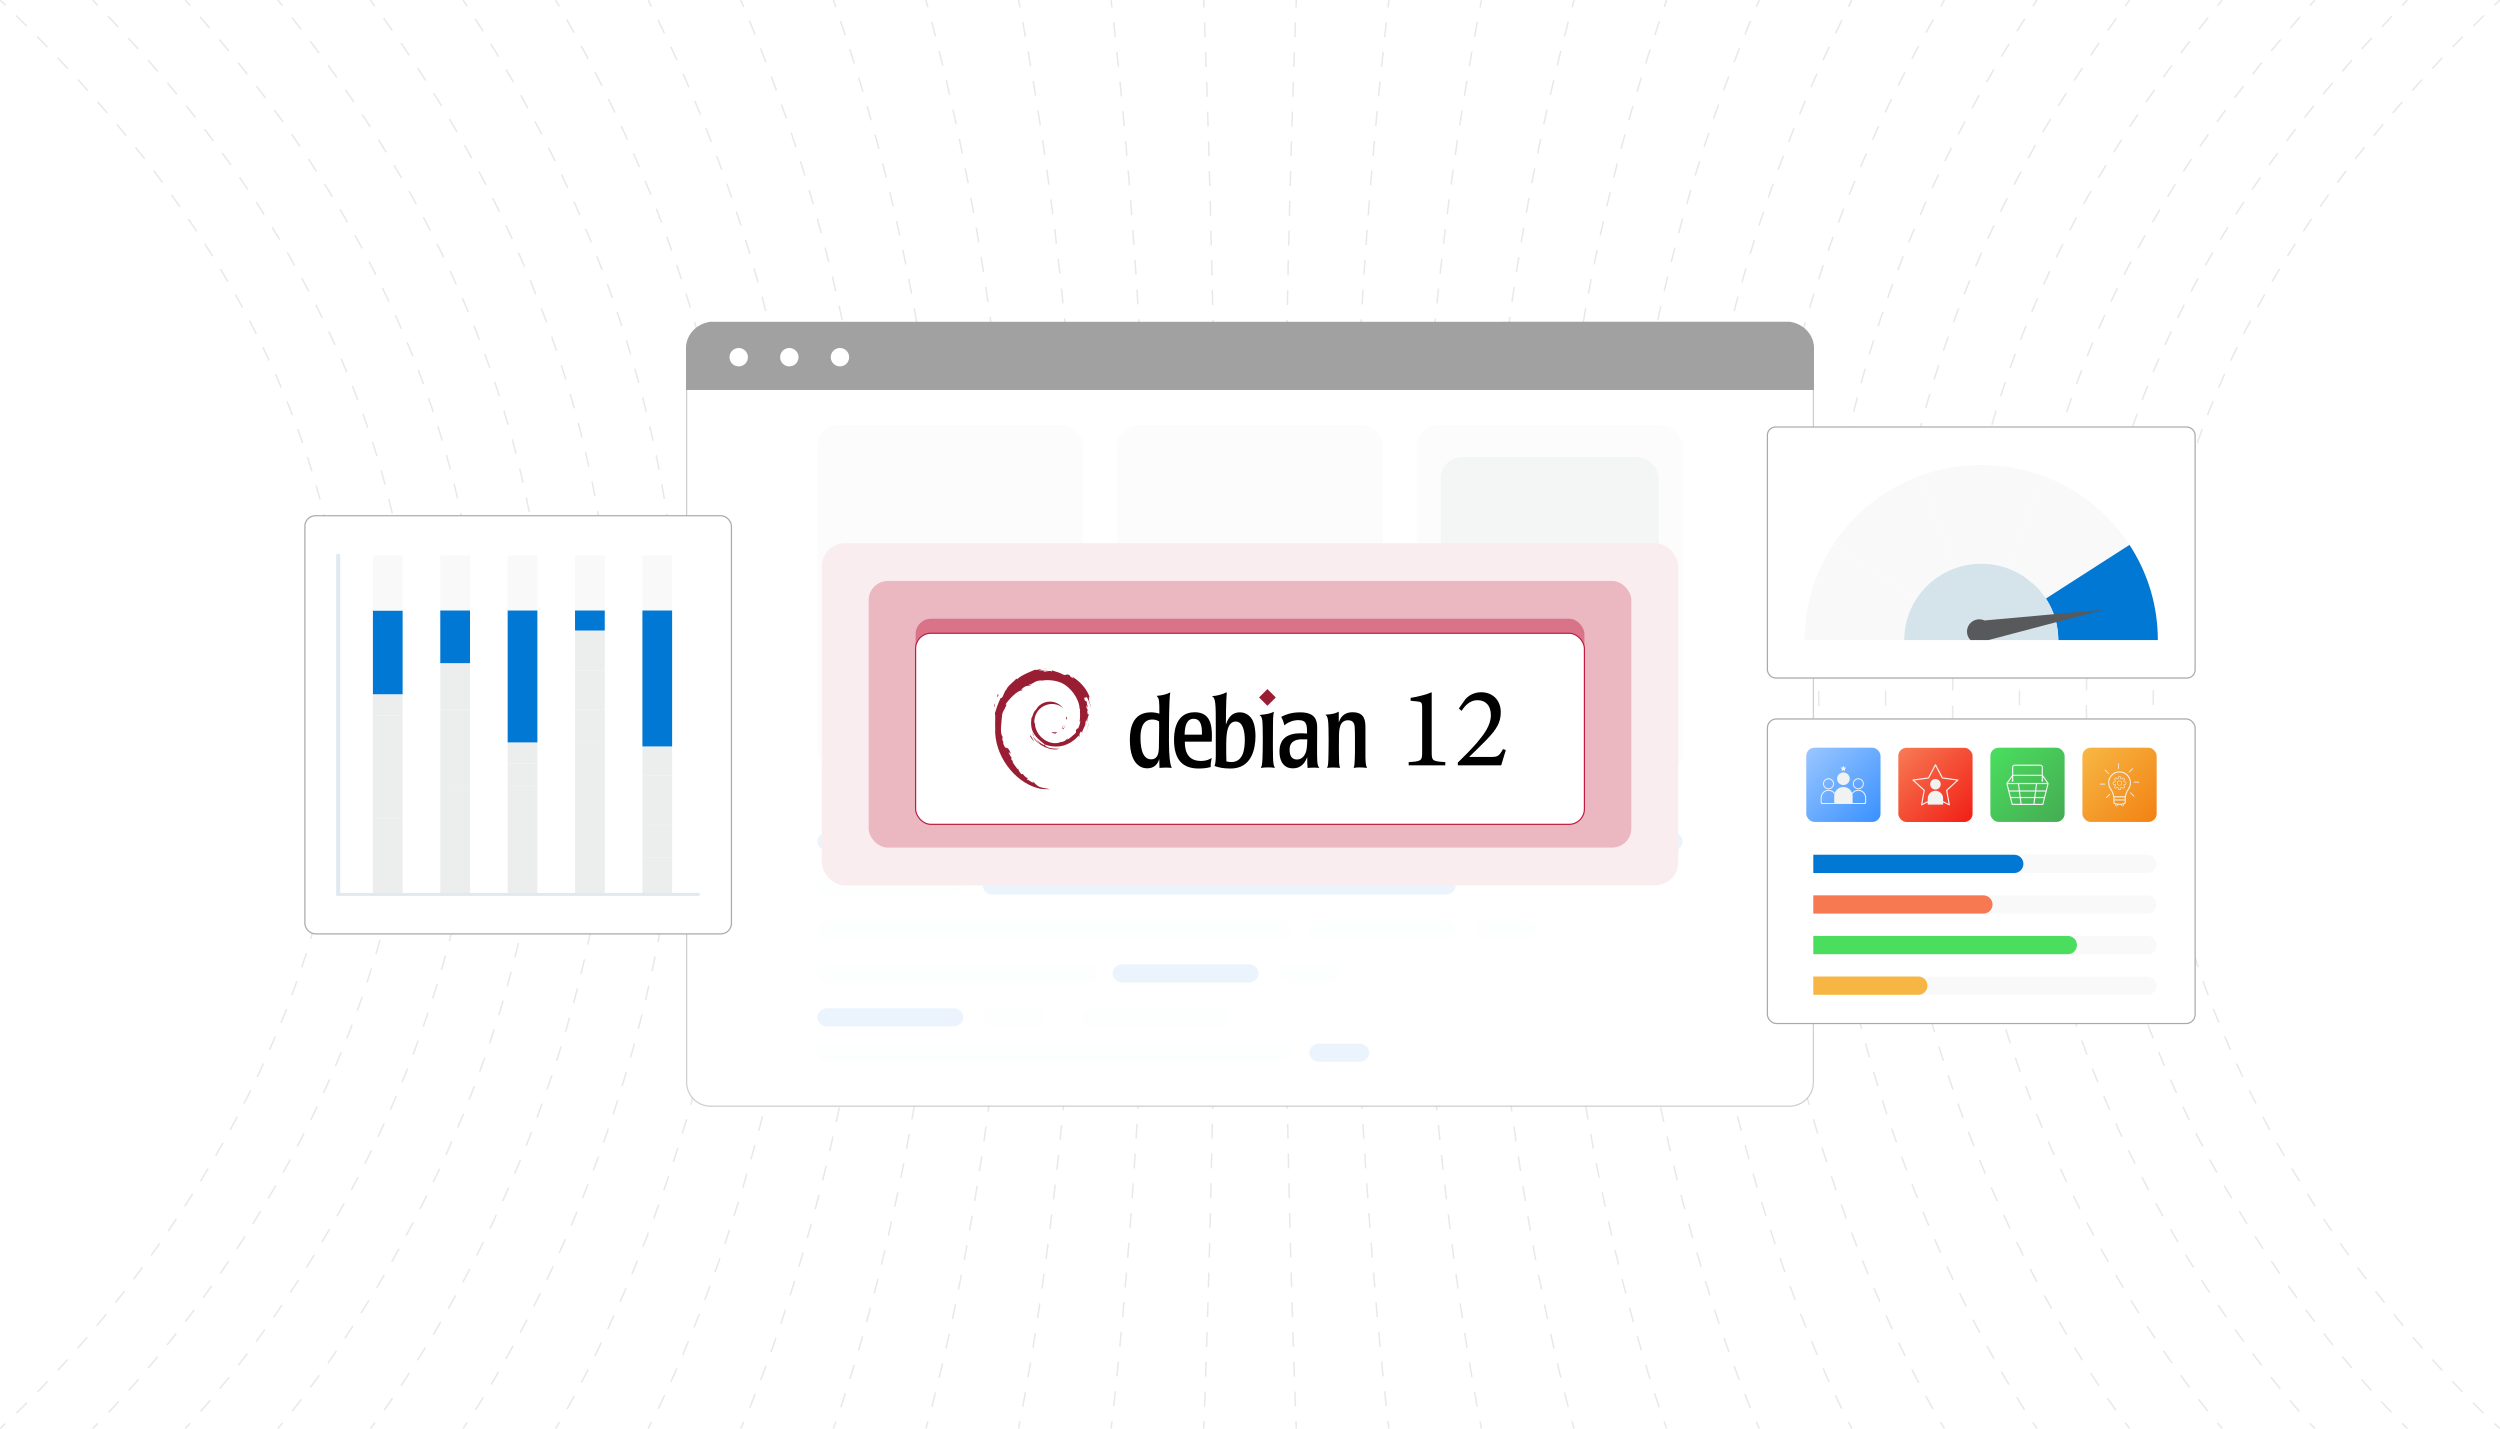 <?xml version="1.0" encoding="UTF-8"?><svg id="Layer_1" xmlns="http://www.w3.org/2000/svg" xmlns:xlink="http://www.w3.org/1999/xlink" viewBox="0 0 350 200"><defs><filter id="drop-shadow-1" filterUnits="userSpaceOnUse"><feOffset dx="0" dy="2.031"/><feGaussianBlur result="blur" stdDeviation="1.625"/><feFlood flood-color="#333" flood-opacity=".09"/><feComposite in2="blur" operator="in"/><feComposite in="SourceGraphic"/></filter><filter id="drop-shadow-2" filterUnits="userSpaceOnUse"><feOffset dx="0" dy="1.473"/><feGaussianBlur result="blur-2" stdDeviation="1.179"/><feFlood flood-color="#333" flood-opacity=".09"/><feComposite in2="blur-2" operator="in"/><feComposite in="SourceGraphic"/></filter><filter id="drop-shadow-3" filterUnits="userSpaceOnUse"><feOffset dx="0" dy="1.073"/><feGaussianBlur result="blur-3" stdDeviation=".858"/><feFlood flood-color="#333" flood-opacity=".09"/><feComposite in2="blur-3" operator="in"/><feComposite in="SourceGraphic"/></filter><linearGradient id="linear-gradient" x1="266.103" y1="103.953" x2="275.822" y2="113.671" gradientUnits="userSpaceOnUse"><stop offset="0" stop-color="#f77952"/><stop offset="1" stop-color="#f12117"/></linearGradient><linearGradient id="linear-gradient-2" x1="278.99" y1="103.942" x2="288.708" y2="113.661" gradientUnits="userSpaceOnUse"><stop offset="0" stop-color="#4add5e"/><stop offset="1" stop-color="#45ad53"/></linearGradient><linearGradient id="linear-gradient-3" x1="291.876" y1="103.942" x2="301.595" y2="113.661" gradientUnits="userSpaceOnUse"><stop offset="0" stop-color="#f7b643"/><stop offset="1" stop-color="#f28314"/></linearGradient><linearGradient id="linear-gradient-4" x1="253.217" y1="103.942" x2="262.936" y2="113.661" gradientUnits="userSpaceOnUse"><stop offset="0" stop-color="#98c5ff"/><stop offset="1" stop-color="#3b92ff"/></linearGradient><filter id="drop-shadow-4" filterUnits="userSpaceOnUse"><feOffset dx="0" dy="2.001"/><feGaussianBlur result="blur-4" stdDeviation="1.601"/><feFlood flood-color="#333" flood-opacity=".09"/><feComposite in2="blur-4" operator="in"/><feComposite in="SourceGraphic"/></filter></defs><path d="M0,0c.254.242.506.483.757.725" fill="none" stroke="#e8e8e8" stroke-miterlimit="10" stroke-width=".209"/><path d="M2.248,2.172c97.951,95.931,12.004,184.326-.727,196.422" fill="none" stroke="#e8e8e8" stroke-dasharray="0 0 2.077 2.077" stroke-miterlimit="10" stroke-width=".209"/><path d="M.77,199.299c-.5.463-.77.701-.77.701" fill="none" stroke="#e8e8e8" stroke-miterlimit="10" stroke-width=".209"/><path d="M12.963,0c.244.251.487.502.729.754" fill="none" stroke="#e8e8e8" stroke-miterlimit="10" stroke-width=".209"/><path d="M15.128,2.26c90.413,95.739,11.29,183.949-.697,196.273" fill="none" stroke="#e8e8e8" stroke-dasharray="0 0 2.081 2.081" stroke-miterlimit="10" stroke-width=".209"/><path d="M13.705,199.27c-.482.483-.742.73-.742.73" fill="none" stroke="#e8e8e8" stroke-miterlimit="10" stroke-width=".209"/><path d="M25.926,0c.233.261.465.522.696.783" fill="none" stroke="#e8e8e8" stroke-miterlimit="10" stroke-width=".209"/><path d="M27.998,2.353c82.91,95.538,10.552,183.557-.665,196.116" fill="none" stroke="#e8e8e8" stroke-dasharray="0 0 2.087 2.087" stroke-miterlimit="10" stroke-width=".209"/><path d="M26.637,199.239c-.461.503-.711.761-.711.761" fill="none" stroke="#e8e8e8" stroke-miterlimit="10" stroke-width=".209"/><path d="M38.889,0c.221.271.441.542.66.813" fill="none" stroke="#e8e8e8" stroke-miterlimit="10" stroke-width=".209"/><path d="M40.858,2.451c75.446,95.334,9.784,183.156-.63,195.952" fill="none" stroke="#e8e8e8" stroke-dasharray="0 0 2.096 2.096" stroke-miterlimit="10" stroke-width=".209"/><path d="M39.565,199.208c-.438.524-.676.792-.676.792" fill="none" stroke="#e8e8e8" stroke-miterlimit="10" stroke-width=".209"/><path d="M51.852,0c.208.282.414.563.62.844" fill="none" stroke="#e8e8e8" stroke-miterlimit="10" stroke-width=".209"/><path d="M53.706,2.552c68.028,95.13,8.981,182.756-.593,195.784" fill="none" stroke="#e8e8e8" stroke-dasharray="0 0 2.107 2.107" stroke-miterlimit="10" stroke-width=".209"/><path d="M52.488,199.175c-.412.545-.636.825-.636.825" fill="none" stroke="#e8e8e8" stroke-miterlimit="10" stroke-width=".209"/><path d="M64.815,0c.193.292.384.584.575.875" fill="none" stroke="#e8e8e8" stroke-miterlimit="10" stroke-width=".209"/><path d="M66.518,2.622c60.713,94.972,8.135,182.448-.54,195.66" fill="none" stroke="#e8e8e8" stroke-dasharray="0 0 2.079 2.079" stroke-miterlimit="10" stroke-width=".209"/><path d="M65.406,199.143c-.382.567-.591.857-.591.857" fill="none" stroke="#e8e8e8" stroke-miterlimit="10" stroke-width=".209"/><path d="M77.778,0c.176.302.351.604.525.906" fill="none" stroke="#e8e8e8" stroke-miterlimit="10" stroke-width=".209"/><path d="M79.342,2.731c53.385,94.773,7.266,182.055-.499,195.485" fill="none" stroke="#e8e8e8" stroke-dasharray="0 0 2.095 2.095" stroke-miterlimit="10" stroke-width=".209"/><path d="M78.319,199.11c-.35.588-.541.89-.541.89" fill="none" stroke="#e8e8e8" stroke-miterlimit="10" stroke-width=".209"/><path d="M90.741,0c.158.312.314.624.47.936" fill="none" stroke="#e8e8e8" stroke-miterlimit="10" stroke-width=".209"/><path d="M92.129,2.797c46.155,94.622,6.369,181.761-.438,195.365" fill="none" stroke="#e8e8e8" stroke-dasharray="0 0 2.072 2.072" stroke-miterlimit="10" stroke-width=".209"/><path d="M91.226,199.078c-.314.609-.485.922-.485.922" fill="none" stroke="#e8e8e8" stroke-miterlimit="10" stroke-width=".209"/><path d="M103.704,0c.137.321.274.642.409.963" fill="none" stroke="#e8e8e8" stroke-miterlimit="10" stroke-width=".209"/><path d="M104.92,2.899c38.923,94.425,5.457,181.373-.384,195.194" fill="none" stroke="#e8e8e8" stroke-dasharray="0 0 2.094 2.094" stroke-miterlimit="10" stroke-width=".209"/><path d="M104.127,199.049c-.274.628-.423.951-.423.951" fill="none" stroke="#e8e8e8" stroke-miterlimit="10" stroke-width=".209"/><path d="M116.667,0c.115.33.23.659.344.988" fill="none" stroke="#e8e8e8" stroke-miterlimit="10" stroke-width=".209"/><path d="M117.681,2.956c31.781,94.301,4.504,181.131-.318,195.092" fill="none" stroke="#e8e8e8" stroke-dasharray="0 0 2.076 2.076" stroke-miterlimit="10" stroke-width=".209"/><path d="M117.023,199.022c-.23.646-.356.978-.356.978" fill="none" stroke="#e8e8e8" stroke-miterlimit="10" stroke-width=".209"/><path d="M129.63,0c.092.337.183.673.273,1.01" fill="none" stroke="#e8e8e8" stroke-miterlimit="10" stroke-width=".209"/><path d="M130.443,3.047c24.646,94.132,3.538,180.798-.255,194.941" fill="none" stroke="#e8e8e8" stroke-dasharray="0 0 2.106 2.106" stroke-miterlimit="10" stroke-width=".209"/><path d="M129.913,198.998c-.183.662-.284,1.002-.284,1.002" fill="none" stroke="#e8e8e8" stroke-miterlimit="10" stroke-width=".209"/><path d="M142.593,0c.067.342.133.685.198,1.027" fill="none" stroke="#e8e8e8" stroke-miterlimit="10" stroke-width=".209"/><path d="M143.181,3.087c17.58,94.046,2.542,180.631-.183,194.87" fill="none" stroke="#e8e8e8" stroke-dasharray="0 0 2.095 2.095" stroke-miterlimit="10" stroke-width=".209"/><path d="M142.799,198.979c-.133.674-.206,1.021-.206,1.021" fill="none" stroke="#e8e8e8" stroke-miterlimit="10" stroke-width=".209"/><path d="M155.556,0c.04.346.08.693.12,1.039" fill="none" stroke="#e8e8e8" stroke-miterlimit="10" stroke-width=".209"/><path d="M155.912,3.114c10.538,93.988,1.531,180.518-.111,194.821" fill="none" stroke="#e8e8e8" stroke-dasharray="0 0 2.087 2.087" stroke-miterlimit="10" stroke-width=".209"/><path d="M155.681,198.966c-.081.683-.125,1.034-.125,1.034" fill="none" stroke="#e8e8e8" stroke-miterlimit="10" stroke-width=".209"/><path d="M168.519,0c.014.348.027.697.04,1.045" fill="none" stroke="#e8e8e8" stroke-miterlimit="10" stroke-width=".209"/><path d="M168.638,3.128c3.511,93.958.511,180.46-.037,194.796" fill="none" stroke="#e8e8e8" stroke-dasharray="0 0 2.084 2.084" stroke-miterlimit="10" stroke-width=".209"/><path d="M168.561,198.96c-.027.687-.042,1.04-.042,1.04" fill="none" stroke="#e8e8e8" stroke-miterlimit="10" stroke-width=".209"/><path d="M181.481,0c-.014.348-.027.697-.04,1.045" fill="none" stroke="#e8e8e8" stroke-miterlimit="10" stroke-width=".209"/><path d="M181.362,3.128c-3.511,93.958-.511,180.46.037,194.796" fill="none" stroke="#e8e8e8" stroke-dasharray="0 0 2.084 2.084" stroke-miterlimit="10" stroke-width=".209"/><path d="M181.439,198.96c.027.687.042,1.04.042,1.04" fill="none" stroke="#e8e8e8" stroke-miterlimit="10" stroke-width=".209"/><path d="M194.444,0c-.04.346-.08.693-.12,1.039" fill="none" stroke="#e8e8e8" stroke-miterlimit="10" stroke-width=".209"/><path d="M194.088,3.114c-10.538,93.988-1.531,180.518.111,194.821" fill="none" stroke="#e8e8e8" stroke-dasharray="0 0 2.087 2.087" stroke-miterlimit="10" stroke-width=".209"/><path d="M194.319,198.966c.081.683.125,1.034.125,1.034" fill="none" stroke="#e8e8e8" stroke-miterlimit="10" stroke-width=".209"/><path d="M207.407,0c-.067.342-.133.685-.198,1.027" fill="none" stroke="#e8e8e8" stroke-miterlimit="10" stroke-width=".209"/><path d="M206.819,3.087c-17.58,94.046-2.542,180.631.183,194.87" fill="none" stroke="#e8e8e8" stroke-dasharray="0 0 2.095 2.095" stroke-miterlimit="10" stroke-width=".209"/><path d="M207.201,198.979c.133.674.206,1.021.206,1.021" fill="none" stroke="#e8e8e8" stroke-miterlimit="10" stroke-width=".209"/><path d="M220.37,0c-.092.337-.183.673-.273,1.01" fill="none" stroke="#e8e8e8" stroke-miterlimit="10" stroke-width=".209"/><path d="M219.557,3.047c-24.646,94.132-3.538,180.798.255,194.941" fill="none" stroke="#e8e8e8" stroke-dasharray="0 0 2.106 2.106" stroke-miterlimit="10" stroke-width=".209"/><path d="M220.087,198.998c.183.662.284,1.002.284,1.002" fill="none" stroke="#e8e8e8" stroke-miterlimit="10" stroke-width=".209"/><path d="M233.333,0c-.115.33-.23.659-.343.988" fill="none" stroke="#e8e8e8" stroke-miterlimit="10" stroke-width=".209"/><path d="M232.319,2.956c-31.781,94.301-4.504,181.131.318,195.092" fill="none" stroke="#e8e8e8" stroke-dasharray="0 0 2.076 2.076" stroke-miterlimit="10" stroke-width=".209"/><path d="M232.977,199.022c.23.646.356.978.356.978" fill="none" stroke="#e8e8e8" stroke-miterlimit="10" stroke-width=".209"/><path d="M246.296,0c-.137.321-.274.642-.409.963" fill="none" stroke="#e8e8e8" stroke-miterlimit="10" stroke-width=".209"/><path d="M245.08,2.899c-38.923,94.425-5.457,181.373.384,195.194" fill="none" stroke="#e8e8e8" stroke-dasharray="0 0 2.094 2.094" stroke-miterlimit="10" stroke-width=".209"/><path d="M245.873,199.049c.274.628.423.951.423.951" fill="none" stroke="#e8e8e8" stroke-miterlimit="10" stroke-width=".209"/><path d="M259.259,0c-.158.312-.314.624-.47.936" fill="none" stroke="#e8e8e8" stroke-miterlimit="10" stroke-width=".209"/><path d="M257.871,2.797c-46.155,94.622-6.369,181.761.438,195.365" fill="none" stroke="#e8e8e8" stroke-dasharray="0 0 2.072 2.072" stroke-miterlimit="10" stroke-width=".209"/><path d="M258.774,199.078c.314.609.485.922.485.922" fill="none" stroke="#e8e8e8" stroke-miterlimit="10" stroke-width=".209"/><path d="M272.222,0c-.176.302-.351.604-.525.906" fill="none" stroke="#e8e8e8" stroke-miterlimit="10" stroke-width=".209"/><path d="M270.658,2.731c-53.385,94.773-7.266,182.055.499,195.485" fill="none" stroke="#e8e8e8" stroke-dasharray="0 0 2.095 2.095" stroke-miterlimit="10" stroke-width=".209"/><path d="M271.681,199.11c.35.588.541.89.541.89" fill="none" stroke="#e8e8e8" stroke-miterlimit="10" stroke-width=".209"/><path d="M285.185,0c-.193.292-.384.584-.575.875" fill="none" stroke="#e8e8e8" stroke-miterlimit="10" stroke-width=".209"/><path d="M283.482,2.622c-60.713,94.972-8.135,182.448.54,195.66" fill="none" stroke="#e8e8e8" stroke-dasharray="0 0 2.079 2.079" stroke-miterlimit="10" stroke-width=".209"/><path d="M284.594,199.143c.382.567.591.857.591.857" fill="none" stroke="#e8e8e8" stroke-miterlimit="10" stroke-width=".209"/><path d="M298.148,0c-.208.282-.414.563-.62.844" fill="none" stroke="#e8e8e8" stroke-miterlimit="10" stroke-width=".209"/><path d="M296.294,2.552c-68.028,95.13-8.981,182.756.593,195.784" fill="none" stroke="#e8e8e8" stroke-dasharray="0 0 2.107 2.107" stroke-miterlimit="10" stroke-width=".209"/><path d="M297.512,199.175c.412.545.636.825.636.825" fill="none" stroke="#e8e8e8" stroke-miterlimit="10" stroke-width=".209"/><path d="M311.111,0c-.221.271-.441.542-.66.813" fill="none" stroke="#e8e8e8" stroke-miterlimit="10" stroke-width=".209"/><path d="M309.142,2.451c-75.446,95.334-9.784,183.156.63,195.952" fill="none" stroke="#e8e8e8" stroke-dasharray="0 0 2.096 2.096" stroke-miterlimit="10" stroke-width=".209"/><path d="M310.435,199.208c.438.524.676.792.676.792" fill="none" stroke="#e8e8e8" stroke-miterlimit="10" stroke-width=".209"/><path d="M324.074,0c-.233.261-.465.522-.696.783" fill="none" stroke="#e8e8e8" stroke-miterlimit="10" stroke-width=".209"/><path d="M322.002,2.353c-82.909,95.538-10.552,183.557.665,196.116" fill="none" stroke="#e8e8e8" stroke-dasharray="0 0 2.087 2.087" stroke-miterlimit="10" stroke-width=".209"/><path d="M323.363,199.239c.461.503.711.761.711.761" fill="none" stroke="#e8e8e8" stroke-miterlimit="10" stroke-width=".209"/><path d="M337.037,0c-.244.251-.487.502-.729.754" fill="none" stroke="#e8e8e8" stroke-miterlimit="10" stroke-width=".209"/><path d="M334.872,2.26c-90.413,95.739-11.29,183.949.697,196.273" fill="none" stroke="#e8e8e8" stroke-dasharray="0 0 2.081 2.081" stroke-miterlimit="10" stroke-width=".209"/><path d="M336.295,199.27c.482.483.742.73.742.73" fill="none" stroke="#e8e8e8" stroke-miterlimit="10" stroke-width=".209"/><path d="M350,0c-.254.242-.506.483-.757.725" fill="none" stroke="#e8e8e8" stroke-miterlimit="10" stroke-width=".209"/><path d="M347.752,2.172c-97.951,95.931-12.004,184.326.727,196.422" fill="none" stroke="#e8e8e8" stroke-dasharray="0 0 2.077 2.077" stroke-miterlimit="10" stroke-width=".209"/><path d="M349.23,199.299c.5.463.77.701.77.701" fill="none" stroke="#e8e8e8" stroke-miterlimit="10" stroke-width=".209"/><path d="M250.519,45.135H99.481c-1.852.23-3.354,1.732-3.354,3.584v102.792c0,1.852,1.501,3.354,3.354,3.354h151.038c1.852,0,3.354-1.501,3.354-3.354V48.719c0-1.852-1.501-3.354-3.354-3.584Z" fill="#fff" stroke-width="0"/><g opacity=".57"><path d="M96.128,54.507v97.005c0,1.852,1.501,3.354,3.354,3.354h151.038c1.852,0,3.354-1.501,3.354-3.354V54.507H96.128Z" fill="#fff" stroke="#aaa" stroke-miterlimit="10" stroke-width=".175"/><path d="M253.872,48.719c0-1.852-1.501-3.354-3.354-3.584H99.481c-1.852.23-3.354,1.732-3.354,3.584v5.787h157.745v-5.787Z" fill="#595959" stroke="#595959" stroke-miterlimit="10" stroke-width=".175"/><circle cx="103.419" cy="50.007" r="1.288" fill="#fff" stroke-width="0"/><circle cx="110.507" cy="50.007" r="1.288" fill="#fff" stroke-width="0"/><circle cx="117.594" cy="50.007" r="1.288" fill="#fff" stroke-width="0"/><rect x="114.425" y="59.521" width="37.236" height="48.601" rx="2.993" ry="2.993" fill="#f9f9f9" stroke-width="0"/><rect x="156.382" y="59.521" width="37.236" height="22.487" rx="2.993" ry="2.993" fill="#f9f9f9" stroke-width="0"/><rect x="156.382" y="85.635" width="37.236" height="22.487" rx="2.993" ry="2.993" fill="#f9f9f9" stroke-width="0"/><rect x="198.339" y="59.521" width="37.236" height="48.601" rx="2.993" ry="2.993" fill="#f9f9f9" stroke-width="0"/><rect x="201.701" y="63.986" width="30.512" height="15.668" rx="2.993" ry="2.993" fill="#eceded" stroke-width="0"/><rect x="201.701" y="87.989" width="30.512" height="15.668" rx="2.993" ry="2.993" fill="#eceded" stroke-width="0"/><g opacity=".14"><path d="M152.199,116.547h-36.383c-.768,0-1.391.569-1.391,1.272h0c0,.702.623,1.272,1.391,1.272h36.383c.768,0,1.391-.569,1.391-1.272h0c0-.702-.623-1.272-1.391-1.272Z" fill="#0076d2" stroke-width="0"/><path d="M152.199,135.004h-36.383c-.768,0-1.391.569-1.391,1.272h0c0,.702.623,1.272,1.391,1.272h36.383c.768,0,1.391-.569,1.391-1.272h0c0-.702-.623-1.272-1.391-1.272Z" fill="#eceded" stroke-width="0"/><path d="M133.472,122.699h-17.656c-.768,0-1.391.569-1.391,1.272h0c0,.702.623,1.272,1.391,1.272h17.656c.768,0,1.391-.569,1.391-1.272h0c0-.702-.623-1.272-1.391-1.272Z" fill="#eceded" stroke-width="0"/><path d="M202.412,128.851h-17.656c-.768,0-1.391.569-1.391,1.272h0c0,.702.623,1.272,1.391,1.272h17.656c.768,0,1.391-.569,1.391-1.272h0c0-.702-.623-1.272-1.391-1.272Z" fill="#eceded" stroke-width="0"/><path d="M174.81,135.004h-17.656c-.768,0-1.391.569-1.391,1.272h0c0,.702.623,1.272,1.391,1.272h17.656c.768,0,1.391-.569,1.391-1.272h0c0-.702-.623-1.272-1.391-1.272Z" fill="#0076d2" stroke-width="0"/><path d="M170.49,141.156h-17.656c-.768,0-1.391.569-1.391,1.272h0c0,.702.623,1.272,1.391,1.272h17.656c.768,0,1.391-.569,1.391-1.272h0c0-.702-.623-1.272-1.391-1.272Z" fill="#eceded" stroke-width="0"/><path d="M222.044,116.547h-63.435c-.768,0-1.391.569-1.391,1.272h0c0,.702.623,1.272,1.391,1.272h63.435c.768,0,1.391-.569,1.391-1.272h0c0-.702-.623-1.272-1.391-1.272Z" fill="#eceded" stroke-width="0"/><path d="M179.251,128.851h-63.435c-.768,0-1.391.569-1.391,1.272h0c0,.702.623,1.272,1.391,1.272h63.435c.768,0,1.391-.569,1.391-1.272h0c0-.702-.623-1.272-1.391-1.272Z" fill="#eceded" stroke-width="0"/><path d="M202.412,122.699h-63.435c-.768,0-1.391.569-1.391,1.272h0c0,.702.623,1.272,1.391,1.272h63.435c.768,0,1.391-.569,1.391-1.272h0c0-.702-.623-1.272-1.391-1.272Z" fill="#0076d2" stroke-width="0"/><path d="M234.184,116.547h-5.608c-.768,0-1.391.569-1.391,1.272h0c0,.702.623,1.272,1.391,1.272h5.608c.768,0,1.391-.569,1.391-1.272h0c0-.702-.623-1.272-1.391-1.272Z" fill="#0076d2" stroke-width="0"/><path d="M213.662,128.851h-5.608c-.768,0-1.391.569-1.391,1.272h0c0,.702.623,1.272,1.391,1.272h5.608c.768,0,1.391-.569,1.391-1.272h0c0-.702-.623-1.272-1.391-1.272Z" fill="#eceded" stroke-width="0"/><path d="M179.251,146.105h-63.435c-.768,0-1.391.569-1.391,1.272h0c0,.702.623,1.272,1.391,1.272h63.435c.768,0,1.391-.569,1.391-1.272h0c0-.702-.623-1.272-1.391-1.272Z" fill="#eceded" stroke-width="0"/><path d="M190.299,146.105h-5.608c-.768,0-1.391.569-1.391,1.272h0c0,.702.623,1.272,1.391,1.272h5.608c.768,0,1.391-.569,1.391-1.272h0c0-.702-.623-1.272-1.391-1.272Z" fill="#0076d2" stroke-width="0"/><path d="M186.104,135.004h-5.608c-.768,0-1.391.569-1.391,1.272h0c0,.702.623,1.272,1.391,1.272h5.608c.768,0,1.391-.569,1.391-1.272h0c0-.702-.623-1.272-1.391-1.272Z" fill="#eceded" stroke-width="0"/><path d="M133.472,141.156h-17.656c-.768,0-1.391.569-1.391,1.272h0c0,.702.623,1.272,1.391,1.272h17.656c.768,0,1.391-.569,1.391-1.272h0c0-.702-.623-1.272-1.391-1.272Z" fill="#0076d2" stroke-width="0"/><path d="M144.766,141.156h-5.608c-.768,0-1.391.569-1.391,1.272h0c0,.702.623,1.272,1.391,1.272h5.608c.768,0,1.391-.569,1.391-1.272h0c0-.702-.623-1.272-1.391-1.272Z" fill="#eceded" stroke-width="0"/></g></g><rect x="115.042" y="76.046" width="119.917" height="47.907" rx="3.244" ry="3.244" fill="#fff" stroke-width="0"/><rect x="115.042" y="76.046" width="119.917" height="47.907" rx="3.244" ry="3.244" fill="#c11a3e" opacity=".08" stroke-width="0"/><rect x="121.613" y="81.335" width="106.774" height="37.33" rx="2.693" ry="2.693" fill="#c11a3e" opacity=".255" stroke-width="0"/><rect x="128.185" y="86.624" width="93.631" height="26.753" rx="2.142" ry="2.142" fill="#c11a3e" opacity=".43" stroke-width="0"/><g filter="url(#drop-shadow-1)"><rect x="128.185" y="86.624" width="93.631" height="26.753" rx="2.142" ry="2.142" fill="#fff" stroke="#c11a3e" stroke-miterlimit="10" stroke-width=".167"/><path d="M147.321,100.481c-.28.004.053.144.42.201.102-.079.193-.159.275-.237-.228.051-.463.063-.695.036" fill="#991e33" stroke-width="0"/><path d="M148.829,100.106c.167-.219.281-.474.332-.745-.038.186-.138.347-.234.516-.525.331-.049-.196,0-.397-.565.711-.078.427-.098.625" fill="#991e33" stroke-width="0"/><path d="M149.385,98.658c.034-.506-.099-.346-.144-.153.053.028.094.357.144.153" fill="#991e33" stroke-width="0"/><path d="M146.256,91.745c.15.026.324.047.299.083.165-.036.202-.069-.299-.083" fill="#991e33" stroke-width="0"/><path d="M146.555,91.828l-.106.022.099-.011.007-.013" fill="#991e33" stroke-width="0"/><path d="M151.229,98.849c.017.454-.132.675-.267,1.065l-.243.121c-.198.386.02.245-.122.552-.311.276-.941.863-1.143.916-.148-.004.1-.174.132-.241-.415.285-.333.428-.968.601l-.019-.042c-1.565.737-3.74-.723-3.712-2.715-.017.126-.048.095-.083.146-.08-1.024.474-2.053,1.408-2.474.914-.452,1.985-.265,2.639.344-.359-.471-1.075-.97-1.923-.924-.831.013-1.609.541-1.868,1.115-.423.268-.476,1.033-.66,1.173-.25,1.834.47,2.626,1.687,3.559.191.129.053.149.079.247-.413-.197-.78-.478-1.078-.825.161.237.336.466.561.647-.381-.129-.89-.923-1.039-.956.657,1.176,2.665,2.064,3.717,1.622-.487.018-1.105.01-1.652-.192-.23-.118-.542-.362-.486-.408,1.435.535,2.917.405,4.159-.59.317-.246.661-.665.761-.67-.15.226.025.109-.09.308.314-.508-.137-.207.325-.877l.17.235c-.064-.423.523-.933.464-1.6.135-.204.15.22.007.688.198-.52.053-.603.106-1.033.064.147.119.297.165.45-.129-.503.132-.847.197-1.139-.065-.028-.199.222-.231-.37.005-.258.072-.135.098-.198-.053-.029-.184-.227-.265-.606.058-.089.156.231.236.244-.053-.302-.14-.529-.143-.763-.233-.487-.083.065-.271-.212-.248-.773.205-.179.237-.529.375.544.589,1.388.688,1.737-.078-.422-.195-.836-.348-1.237.114.048-.184-.876.149-.265-.355-1.305-1.518-2.525-2.589-3.097.131.12.296.27.237.294-.532-.317-.439-.341-.515-.476-.433-.177-.462.014-.749,0-.818-.433-.975-.387-1.728-.659l.034.159c-.541-.18-.631.068-1.217,0-.035-.028.187-.101.37-.127-.524.069-.5-.106-1.012.019.127-.081.259-.156.395-.223-.427.026-1.02.249-.837.046-.696.311-1.934.747-2.627,1.398l-.022-.146c-.317.382-1.386,1.14-1.472,1.635l-.085.02c-.165.28-.273.597-.404.886-.216.37-.317.142-.286.2-.423.863-.635,1.587-.82,2.183.13.195.003,1.172.053,1.953-.212,3.863,2.71,7.61,5.905,8.475.468.168,1.164.162,1.757.178-.699-.2-.789-.106-1.47-.343-.491-.232-.599-.496-.947-.798l.138.243c-.682-.241-.397-.299-.952-.476l.147-.192c-.221-.017-.586-.37-.688-.57l-.242.01c-.291-.358-.446-.618-.434-.818l-.078.139c-.088-.152-1.069-1.345-.56-1.067-.095-.086-.221-.141-.357-.388l.106-.119c-.244-.317-.451-.719-.435-.854.131.176.221.212.311.24-.619-1.535-.654-.084-1.122-1.562l.099-.008c-.068-.116-.13-.237-.183-.361l.043-.43c-.445-.514-.124-2.189-.06-3.107.044-.37.37-.77.621-1.394l-.152-.026c.293-.502,1.659-2.027,2.289-1.95.306-.385-.061,0-.121-.098.673-.696.884-.492,1.338-.618.489-.29-.42.114-.188-.111.847-.216.6-.491,1.703-.601.116.066-.27.102-.367.188.705-.345,2.231-.265,3.223.192,1.149.538,2.442,2.126,2.493,3.621l.058.016c-.029.594.091,1.281-.117,1.912l.141-.299" fill="#991e33" stroke-width="0"/><path d="M144.256,100.866l-.04.197c.185.251.331.523.567.718-.169-.331-.295-.467-.529-.915" fill="#991e33" stroke-width="0"/><path d="M144.692,100.85c-.09-.112-.164-.236-.22-.368.062.228.189.423.307.623l-.087-.255" fill="#991e33" stroke-width="0"/><path d="M152.414,99.171l-.041.106c-.077.543-.242,1.07-.49,1.559.274-.519.454-1.083.529-1.666" fill="#991e33" stroke-width="0"/><path d="M146.312,91.61c.19-.069.467-.038.668-.084-.265.022-.524.035-.782.068l.114.016" fill="#991e33" stroke-width="0"/><path d="M139.646,95.155c.044.405-.304.562.077.295.205-.461-.08-.128-.077-.295" fill="#991e33" stroke-width="0"/><path d="M139.197,97.03c.059-.192.105-.388.138-.586-.243.311-.112.377-.138.588" fill="#991e33" stroke-width="0"/><path d="M162.282,99.875c-.014.015-.014,2.291-.042,2.886-.028.48-.071,1.511-1.089,1.511-1.047,0-1.302-1.203-1.386-1.719-.07-.421-.103-.846-.099-1.273,0-.679.042-2.578,1.641-2.578.338-.004.671.085.962.258l.014.915h-0ZM158.18,101.545c0,3.989,2.122,3.989,2.433,3.989.877,0,1.443-.481,1.684-1.316l.029,1.257c.269-.015.537-.043.975-.043.132-.003.265.002.396.015.118.003.236.012.353.028-.226-.453-.395-1.471-.395-3.678,0-2.149,0-5.785.184-6.888-.509.241-.945.397-1.91.481.382.41.382.622.382,2.492-.383-.128-.785-.191-1.189-.186-2.532,0-2.943,2.207-2.943,3.848" fill="#000" stroke-width="0"/><path d="M165.849,100.823c.015-1.174.258-2.221,1.259-2.221,1.104,0,1.188,1.216,1.159,2.221h-2.418ZM169.668,100.965c0-1.655-.325-3.282-2.418-3.282-2.885,0-2.885,3.197-2.885,3.876,0,2.87,1.289,4.002,3.451,4.002.961,0,1.428-.141,1.683-.212-.014-.509.057-.834.142-1.273-.297.185-.679.425-1.528.425-2.206,0-2.234-2.009-2.234-2.702h3.763l.028-.834" fill="#000" stroke-width="0"/><path d="M174.272,101.572c0,1.316-.241,3.084-1.881,3.084-.233-.005-.465-.034-.693-.086-.028-.509-.028-1.386-.028-2.406,0-1.216.126-1.852.226-2.164.297-1.004.962-1.018,1.089-1.018,1.075.003,1.287,1.488,1.287,2.59l-0-0ZM170.212,103.114c0,1.048,0,1.641-.172,2.094.58.226,1.301.353,2.164.353.552,0,2.149,0,3.012-1.768.411-.821.552-1.924.552-2.759,0-.509-.057-1.626-.467-2.333-.395-.664-1.031-1.004-1.711-1.004-1.358,0-1.754,1.131-1.965,1.711,0-.721.014-3.239.126-4.527-.655.319-1.366.506-2.093.552.552.226.552,1.16.552,4.202v3.479" fill="#000" stroke-width="0"/><path d="M178.49,105.475c-.295-.05-.593-.074-.892-.071-.365-.002-.73.022-1.091.071.141-.269.198-.397.24-1.316.057-1.259.071-4.625-.028-5.328-.071-.538-.199-.622-.396-.764,1.159-.113,1.485-.198,2.022-.452-.113.621-.128.933-.128,1.88-.028,4.881-.042,5.404.27,5.984" fill="#000" stroke-width="0"/><path d="M183.019,101.473c-.028.892-.042,1.514-.283,2.009-.297.636-.792.82-1.16.82-.849,0-1.031-.706-1.031-1.4,0-1.329,1.188-1.429,1.725-1.429h.749ZM179.129,103.213c0,.891.269,1.782,1.061,2.165.26.108.539.161.82.156,1.302,0,1.74-.963,2.009-1.556-.016.5-.002,1.001.042,1.5.258-.015.509-.043.933-.043.241,0,.467.028.707.043-.156-.241-.241-.382-.284-.934-.028-.537-.028-1.074-.028-1.825l.014-2.885c0-1.076-.283-2.137-2.406-2.137-1.4,0-2.22.425-2.631.637.214.368.363.77.438,1.189.559-.479,1.272-.74,2.008-.736,1.175,0,1.175.778,1.175,1.88-.269-.014-.495-.041-.877-.041-1.797,0-2.985.692-2.985,2.588" fill="#000" stroke-width="0"/><path d="M191.166,104.076c.015.481.015.991.212,1.401-.356-.047-.716-.071-1.075-.07-.266-.001-.531.023-.792.07.057-.16.095-.326.113-.495.042-.325.07-1.415.07-1.797v-1.527c0-.665,0-1.627-.043-1.966-.028-.24-.098-.89-.92-.89-.806,0-1.074.594-1.174,1.074-.113.495-.113,1.031-.113,3.126.014,1.811.014,1.977.156,2.476-.319-.039-.64-.058-.962-.057-.285-.005-.57.013-.852.055.099-.227.156-.344.184-1.132.028-.778.086-4.597-.043-5.5-.07-.553-.212-.679-.368-.821,1.146-.057,1.513-.241,1.868-.424v1.499c.172-.439.522-1.415,1.938-1.415,1.768,0,1.782,1.289,1.796,2.135v4.258" fill="#000" stroke-width="0"/><path d="M178.609,95.611l-1.171,1.171-1.171-1.171,1.171-1.171,1.171,1.171" fill="#991e33" stroke-width="0"/><path d="M197.216,105.116v-.451c1.789-.113,1.885-.194,1.885-1.402v-6.188c0-.822-.113-.854-.822-.919l-.79-.081v-.403c1.064-.177,2.127-.435,2.949-.79v8.38c0,1.225.097,1.289,1.902,1.402v.451h-5.125Z" fill="#000" stroke-width="0"/><path d="M210.816,102.973c-.209.725-.483,1.547-.645,2.143h-6.075v-.387c.886-.87,1.853-1.821,2.643-2.74,1.015-1.192,1.982-2.482,1.982-3.884,0-1.337-.709-2.111-1.885-2.111-1.112,0-1.805.87-2.224,1.499l-.371-.339.919-1.305c.5-.564,1.273-.967,2.208-.967,1.531,0,2.74,1.047,2.74,2.788,0,1.37-.5,2.337-2.03,3.9-.693.725-1.708,1.708-2.401,2.369h3.078c.87,0,1.112-.081,1.66-1.096l.403.129Z" fill="#000" stroke-width="0"/></g><g filter="url(#drop-shadow-2)"><rect x="42.683" y="70.729" width="59.718" height="58.542" rx="1.473" ry="1.473" fill="#fff" stroke="#aaa" stroke-miterlimit="10" stroke-width=".175"/><rect x="89.937" y="76.288" width="4.16" height="7.711" fill="#f9f9f9" stroke-width="0"/><rect x="89.937" y="118.57" width="4.16" height="5.18" fill="#eceded" stroke-width="0"/><rect x="89.937" y="113.907" width="4.16" height="4.663" fill="#eceded" stroke-width="0"/><rect x="89.937" y="107.051" width="4.16" height="6.856" fill="#eceded" stroke-width="0"/><rect x="89.937" y="103.03" width="4.16" height="4.021" fill="#eceded" stroke-width="0"/><rect x="89.937" y="83.998" width="4.16" height="19.029" fill="#0078d4" stroke-width="0"/><rect x="80.505" y="76.288" width="4.16" height="7.711" fill="#f9f9f9" stroke-width="0"/><rect x="80.505" y="102.544" width="4.16" height="21.206" fill="#eceded" stroke-width="0"/><rect x="80.505" y="97.871" width="4.16" height="4.663" fill="#eceded" stroke-width="0"/><rect x="80.505" y="92.394" width="4.16" height="5.477" fill="#eceded" stroke-width="0"/><rect x="80.505" y="86.803" width="4.16" height="5.591" fill="#eceded" stroke-width="0"/><rect x="80.505" y="83.998" width="4.16" height="2.804" fill="#0078d4" stroke-width="0"/><rect x="71.072" y="76.288" width="4.16" height="7.711" fill="#f9f9f9" stroke-width="0"/><rect x="71.072" y="108.458" width="4.16" height="15.292" fill="#eceded" stroke-width="0"/><rect x="71.072" y="102.465" width="4.16" height="2.983" fill="#eceded" stroke-width="0"/><rect x="71.072" y="105.448" width="4.16" height="2.983" fill="#eceded" stroke-width="0"/><rect x="71.072" y="84.001" width="4.16" height="18.464" fill="#0078d4" stroke-width="0"/><rect x="61.64" y="76.288" width="4.16" height="7.711" fill="#f9f9f9" stroke-width="0"/><rect x="61.64" y="116.831" width="4.16" height="6.919" fill="#eceded" stroke-width="0"/><rect x="61.64" y="108.438" width="4.16" height="8.393" fill="#eceded" stroke-width="0"/><rect x="61.64" y="97.881" width="4.16" height="10.557" fill="#eceded" stroke-width="0"/><rect x="61.64" y="91.356" width="4.16" height="6.525" fill="#eceded" stroke-width="0"/><rect x="61.64" y="83.998" width="4.16" height="7.368" fill="#0078d4" stroke-width="0"/><rect x="52.207" y="113.093" width="4.16" height="10.657" fill="#eceded" stroke-width="0"/><rect x="52.207" y="108.43" width="4.16" height="4.663" fill="#eceded" stroke-width="0"/><rect x="52.207" y="98.701" width="4.16" height="9.729" fill="#eceded" stroke-width="0"/><rect x="52.207" y="95.719" width="4.16" height="2.983" fill="#eceded" stroke-width="0"/><rect x="52.207" y="83.998" width="4.16" height="11.72" fill="#0078d4" stroke-width="0"/><rect x="52.207" y="76.288" width="4.16" height="7.711" fill="#f9f9f9" stroke-width="0"/><path d="M97.738,123.954h-50.673v-47.699c0-.115.126-.208.281-.208.156,0,.281.093.281.208v47.283h50.11c.156,0,.281.093.281.208,0,.115-.126.208-.281.208Z" fill="#e1e9ef" stroke-width="0"/></g><g filter="url(#drop-shadow-3)"><rect x="247.436" y="99.58" width="59.881" height="42.642" rx="1.259" ry="1.259" fill="#fff" stroke="#aaa" stroke-miterlimit="10" stroke-width=".175"/><rect x="265.766" y="103.615" width="10.394" height="10.394" rx="1.152" ry="1.152" fill="url(#linear-gradient)" stroke-width="0"/><path d="M274.18,108.113c-.009-.03-.036-.052-.067-.057l-2.127-.29-.95-1.808c-.028-.054-.117-.054-.146,0l-.95,1.808-2.127.29c-.032.004-.058.027-.067.057-.01.031-.001.064.023.085l1.536,1.406-.362,1.983c-.006.031.007.062.031.08.025.019.058.022.086.008l.828-.409v.307h2.151v-.307l.828.409c.011.006.024.009.036.009.018,0,.035-.006.05-.017.025-.019.037-.05.031-.08l-.362-1.983,1.536-1.406c.024-.022.033-.055.023-.085ZM272.476,109.514c-.021.019-.031.048-.025.075l.341,1.867-.754-.372v-.375c0-.594-.482-1.076-1.076-1.076-.594,0-1.076.482-1.076,1.076v.375l-.754.372.341-1.867c.005-.028-.004-.056-.025-.075l-1.44-1.318,1.995-.272c.026-.004.049-.02.062-.043l.897-1.707.897,1.707c.012.024.035.04.062.043l1.995.272-1.44,1.318Z" fill="#f1f2f2" stroke-width="0"/><path d="M270.963,107.984c-.408,0-.738.33-.738.738,0,.408.33.738.738.738s.738-.33.738-.738c0-.408-.33-.738-.738-.738Z" fill="#f1f2f2" stroke-width="0"/><rect x="278.652" y="103.605" width="10.394" height="10.394" rx="1.152" ry="1.152" fill="url(#linear-gradient-2)" stroke-width="0"/><path d="M286.814,108.624c0-.005.001-.01 0-.015-.001-.01-.005-.019-.01-.028-.001-.003-.001-.006-.003-.009l-.795-1.151c-.001-.001-.003-.002-.004-.003v-1.095c0-.192-.157-.349-.349-.349h-3.618c-.192,0-.349.157-.349.349v1.123l-.791,1.126c-.002.002-.001.005-.003.008-.005.009-.009.019-.01.029-.001.005 0.0.01 0.0.015 0.0.005-.001.011 0.0.016l.747,2.923c.009.036.042.062.08.062h1.234c.003 0.0.005.003.009.003.003,0,.007-0.0.01-.001.003-0.0.005-.002.008-.003h3.026c.038,0,.071-.026.08-.062l.237-.941c.007-.012.012-.025.012-.04,0-.001-.001-.003-.001-.004l.488-1.938c.001-.005 0-.01 0-.015ZM282.037,106.139h3.618c.102,0,.185.083.185.185v1.063h-3.987v-1.063c0-.102.083-.185.185-.185ZM281.687,107.732v.439c-.026.042-.043.089-.043.132,0,.08.056.112.125.072.069-.04.125-.137.125-.217,0-.043-.017-.071-.043-.083v-.526h3.987v.526c-.026.012-.043.039-.043.083,0,.08.056.177.125.217.069.04.125.008.125-.072,0-.043-.017-.091-.043-.132v-.465l.574.831h-5.456l.566-.805ZM286.176,110.499h-1.215l.095-.749h1.308l-.189.749ZM284.795,110.499h-1.892l-.095-.749h2.083l-.095.749ZM284.774,110.664l-.101.797h-1.647l-.101-.797h1.85ZM281.338,109.751h1.304l.095.749h-1.208l-.191-.749ZM282.787,109.586l-.113-.884h2.35l-.113.884h-2.124ZM282.508,108.702l.113.884h-1.325l-.226-.884h1.439ZM281.571,110.664h1.187l.101.797h-1.085l-.204-.797ZM285.934,111.461h-1.095l.101-.797h1.194l-.201.797ZM286.406,109.586h-1.329l.113-.884h1.439l-.223.884Z" fill="#f1f2f2" stroke-width="0"/><rect x="291.539" y="103.605" width="10.394" height="10.394" rx="1.152" ry="1.152" fill="url(#linear-gradient-3)" stroke-width="0"/><path d="M298.318,108.293c-.096-.71-.683-1.284-1.396-1.365-.062-.007-.125-.011-.186-.011-.881,0-1.598.716-1.598,1.597,0,.364.12.708.342.987.245.385.338.752.372.992.028.193.021.314.02.32v.537c0,.08.127.142.292.184v.17c0,.062.051.113.113.113h.079c.062,0,.113-.051.113-.113v-.117c.096.011.188.016.266.016.077,0,.17-.005.265-.016v.117c0,.062.051.113.113.113h.079c.062,0,.113-.051.113-.113v-.17c.166-.042.293-.103.293-.184v-.434l-0-.108c-0-.001-.007-.123.02-.315.036-.244.131-.616.379-1.002.029-.045.059-.087.091-.131 0-0.0.001-.002.002-.003 0-0.0.001-.001.001-.001l0.0 0s0-0.0 0-0c0-0.0 0-0.0 0-0,0,0,0-0.0 0-0l0-0c.001-.002.003-.003.004-.005.001-.002.001-.003.002-.005l0-.001c.192-.315.268-.679.218-1.052ZM295.603,109.413c-.205-.258-.313-.569-.313-.899-0-.853.744-1.535,1.615-1.436.645.073,1.176.593,1.263,1.234.045.338-.023.668-.198.956,0,0-0.0 0-0.0 0l-0.0 0c-.034.044-.065.09-.095.137-.001.001-.001.002-.002.003-.242.377-.346.739-.391.997h-1.49c-.043-.254-.145-.612-.388-.993ZM296.024,110.818c0-.001 0-.007.001-.016 0-.002 0-.003 0-.005 0-.011 0-.026 0-.046-0-.003-0-.007-0-.01-0-.021-.001-.045-.003-.074-0-.002-0-.004-0-.006-.002-.029-.004-.061-.008-.097-0-.002-0-.004-.001-.006h1.446c-.001.005-.001.009-.001.014-.003.031-.006.059-.007.085-0.0.004-.001.008-.001.011-.002.028-.002.051-.003.071-0.0.004-0.0.007-0.0.011-0.0.019-0.0.034 0.0.044 0.0.002 0.0.002 0.0.004 0.0.009.001.015.001.015v.027h-1.424v-.022ZM296.394,111.704c0,.02-.017.037-.037.037h-.079c-.021,0-.037-.017-.037-.037v-.153c.05.01.102.019.154.026v.126ZM297.231,111.704c0,.02-.017.037-.037.037h-.079c-.02,0-.037-.017-.037-.037v-.126c.052-.007.104-.016.154-.026v.153ZM297.448,111.323c-.067.04-.339.128-.712.128-.374,0-.645-.089-.712-.128v-.331h1.424v.331Z" fill="#f1f2f2" stroke-width="0"/><path d="M296.121,108.886l-.121.121c-.019.019-.03.045-.03.072s.011.053.03.072l.148.148c.039.039.106.039.144,0l.121-.121c.037.02.076.035.115.048v.171c0,.056.046.102.102.102h.21c.056,0,.102-.046.102-.102v-.171c.04-.012.078-.028.115-.048l.121.121c.038.039.106.039.144 0l.148-.148c.019-.019.03-.045.03-.072s-.011-.053-.03-.072l-.121-.121c.019-.037.035-.075.048-.115h.171c.056,0,.102-.046.102-.102v-.21c0-.056-.046-.102-.102-.102h-.171c-.012-.04-.028-.078-.048-.115l.121-.121c.04-.04.04-.104,0-.144l-.148-.148c-.019-.019-.045-.03-.072-.03-.027,0-.053.011-.072.03l-.121.121c-.037-.019-.075-.035-.115-.048v-.171c0-.056-.046-.102-.102-.102h-.21c-.056,0-.102.046-.102.102v.171c-.04.012-.078.028-.115.048l-.121-.121c-.038-.039-.106-.039-.144,0l-.148.148c-.04.04-.04.105 0.0.144l.121.121c-.019.037-.035.075-.048.115h-.171c-.056,0-.102.046-.102.102v.21c0,.056.046.102.102.102h.171c.012.04.028.078.048.115ZM295.877,108.669v-.21c0-.014.012-.026.026-.026h.199c.017,0,.032-.012.037-.028.014-.052.035-.103.062-.15.009-.015.006-.034-.006-.046l-.141-.141c-.01-.01-.01-.027,0-.037l.148-.148c.01-.01.027-.01.037,0l.141.141c.012.012.031.015.046.006.047-.027.098-.048.15-.062.017-.004.028-.019.028-.037v-.199c0-.014.012-.026.026-.026h.21c.014,0,.026.012.026.026v.199c0,.017.012.032.028.037.053.014.103.035.15.062.015.009.034.006.046-.006l.141-.141c.01-.01.027-.01.037,0l.148.148c.01.01.01.027 0.0.037l-.141.141c-.012.012-.015.031-.006.046.027.047.048.098.062.15.004.017.019.028.037.028h.199c.014,0,.026.012.026.026v.21c0,.014-.012.026-.026.026h-.199c-.017,0-.032.012-.037.028-.014.053-.035.103-.062.15-.009.015-.006.034.006.046l.141.141c.005.005.008.011.008.018,0,.007-.003.013-.008.018l-.148.148c-.01.01-.027.01-.037,0l-.141-.141c-.012-.012-.031-.015-.046-.006-.047.028-.098.049-.15.062-.017.004-.028.019-.028.037v.199c0,.014-.012.026-.026.026h-.21c-.014,0-.026-.012-.026-.026v-.199c0-.017-.012-.032-.028-.037-.052-.014-.103-.035-.15-.062-.006-.004-.013-.005-.019-.005-.01,0-.019.004-.027.011l-.141.141c-.01.01-.027.009-.037-0l-.148-.148c-.005-.005-.008-.011-.008-.018,0-.007.003-.013.008-.018l.141-.141c.012-.012.015-.031.006-.046-.027-.047-.048-.098-.062-.15-.004-.017-.019-.028-.037-.028h-.199c-.014,0-.026-.012-.026-.026Z" fill="#f1f2f2" stroke-width="0"/><path d="M296.735,108.921c.197,0,.357-.16.357-.357,0-.197-.16-.356-.357-.356-.197,0-.357.16-.357.356,0,.197.16.357.357.357ZM296.735,108.284c.155,0,.281.126.281.281,0,.155-.126.281-.281.281-.155,0-.281-.126-.281-.281,0-.155.126-.281.281-.281Z" fill="#f1f2f2" stroke-width="0"/><path d="M296.599,106.58c.031,0,.057-.025.057-.057v-.681c0-.031-.025-.057-.057-.057s-.057.025-.057.057v.681c0,.031.025.057.057.057Z" fill="#f1f2f2" stroke-width="0"/><path d="M295.156,107.258c.011.011.026.017.04.017s.029-.006.04-.017c.022-.022.022-.058,0-.081l-.482-.482c-.022-.022-.058-.022-.08,0-.022.022-.022.058,0,.081l.482.482Z" fill="#f1f2f2" stroke-width="0"/><path d="M294.695,108.644h-.681c-.031,0-.057.026-.057.057s.025.057.057.057h.681c.031,0,.057-.025.057-.057s-.025-.057-.057-.057Z" fill="#f1f2f2" stroke-width="0"/><path d="M295.349,110.063l-.482.482c-.022.022-.022.058,0,.081.011.011.026.017.04.017s.029-.005.04-.017l.482-.482c.022-.022.022-.058,0-.081-.022-.022-.058-.022-.08,0Z" fill="#f1f2f2" stroke-width="0"/><path d="M298.315,109.87c-.022-.022-.058-.022-.08,0s-.022.058,0,.081l.482.482c.011.011.026.017.04.017.015,0,.029-.005.04-.017.022-.022.022-.058,0-.081l-.482-.482Z" fill="#f1f2f2" stroke-width="0"/><path d="M299.457,108.371h-.681c-.031,0-.057.025-.057.057,0,.031.025.057.057.057h.681c.031,0,.057-.025.057-.057,0-.031-.025-.057-.057-.057Z" fill="#f1f2f2" stroke-width="0"/><path d="M298.082,107.082c.015,0,.029-.006.04-.017l.482-.482c.022-.022.022-.058,0-.081-.022-.022-.058-.022-.08,0l-.482.482c-.022.022-.022.058,0,.081.011.011.026.017.04.017Z" fill="#f1f2f2" stroke-width="0"/><rect x="252.879" y="103.605" width="10.394" height="10.394" rx="1.152" ry="1.152" fill="url(#linear-gradient-4)" stroke-width="0"/><circle cx="258.076" cy="107.95" r=".884" fill="#f1f2f2" stroke-width="0"/><path d="M256.788,111.422v-1.035c0-.711.576-1.288,1.288-1.288h0c.711,0,1.288.576,1.288,1.288v1.035" fill="#f1f2f2" stroke-width="0"/><path d="M255.989,109.427c-.426,0-.773-.347-.773-.773s.347-.773.773-.773c.426,0,.773.347.773.773s-.347.773-.773.773ZM255.989,108.019c-.35,0-.635.285-.635.635,0,.351.285.636.635.636.35,0,.636-.285.636-.636,0-.35-.285-.635-.636-.635Z" fill="#f1f2f2" stroke-width="0"/><path d="M261.058,111.49h-5.964c-.11,0-.2-.089-.2-.2v-.648c0-.483.292-.937.752-1.086.513-.167,1.047.059,1.297.501l-.12.068c-.219-.386-.686-.584-1.134-.438-.402.131-.657.527-.657.95v.558c0,.087.071.158.158.158h5.773c.087,0,.158-.071.158-.158v-.56c0-.375-.198-.734-.535-.897-.473-.23-1.006-.038-1.248.375l-.119-.07c.279-.474.893-.693,1.437-.424.378.187.603.589.603,1.011v.662c0,.11-.089.2-.2.2Z" fill="#f1f2f2" stroke-width="0"/><path d="M260.163,109.427c-.426,0-.773-.347-.773-.773s.347-.773.773-.773c.426,0,.773.347.773.773s-.347.773-.773.773ZM260.163,108.019c-.35,0-.636.285-.636.635,0,.351.285.636.636.636.35,0,.635-.285.635-.636,0-.35-.285-.635-.635-.635Z" fill="#f1f2f2" stroke-width="0"/><polygon points="258.076 106.112 258.2 106.364 258.478 106.404 258.277 106.6 258.325 106.877 258.076 106.746 257.828 106.877 257.875 106.6 257.674 106.404 257.952 106.364 258.076 106.112" fill="#f1f2f2" stroke-width="0"/><path d="M301.922,136.837c.024.386-.122.737-.371.987-.232.232-.55.374-.903.374h-46.787v-2.554h46.733c.683,0,1.285.512,1.329,1.194Z" fill="#f9f9f9" stroke-width="0"/><path d="M269.846,136.92c0,.353-.142.672-.374.903-.232.232-.55.374-.903.374h-14.709v-2.554h14.709c.705,0,1.277.572,1.277,1.277Z" fill="#f7b643" stroke-width="0"/><path d="M301.93,131.153c.024.386-.122.737-.371.987-.232.232-.55.374-.903.374h-46.787v-2.554h46.733c.683,0,1.285.512,1.329,1.194Z" fill="#f9f9f9" stroke-width="0"/><path d="M290.775,131.237c0,.353-.143.672-.374.903-.232.232-.55.374-.903.374h-35.637v-2.554h35.637c.705,0,1.277.572,1.277,1.277Z" fill="#4add5e" stroke-width="0"/><path d="M301.922,125.47c.024.386-.122.737-.371.987-.232.232-.55.374-.903.374h-46.787v-2.554h46.733c.683,0,1.285.512,1.329,1.194Z" fill="#f9f9f9" stroke-width="0"/><path d="M278.958,125.554c0,.353-.142.672-.374.903-.232.232-.55.374-.903.374h-23.821v-2.554h23.821c.705,0,1.277.572,1.277,1.277Z" fill="#f77952" stroke-width="0"/><path d="M301.922,119.787c.024.386-.122.737-.371.987-.232.232-.55.374-.903.374h-46.787v-2.554h46.733c.683,0,1.285.512,1.329,1.194Z" fill="#f9f9f9" stroke-width="0"/><path d="M283.278,119.87c0,.353-.143.672-.374.903-.232.232-.55.374-.903.374h-28.14v-2.554h28.14c.705,0,1.277.572,1.277,1.277Z" fill="#0078d4" stroke-width="0"/></g><g filter="url(#drop-shadow-4)"><rect x="247.436" y="57.778" width="59.881" height="35.147" rx="1.143" ry="1.143" fill="#fff" stroke="#aaa" stroke-miterlimit="10" stroke-width=".175"/><path d="M268.322,81.796c-.01.018-.023.033-.031.051-.049.072-.096.144-.137.219-.047.072-.091.147-.132.221-.036.057-.067.113-.099.172-.01.018-.018.036-.028.054-.086.152-.166.303-.239.46-.42.856-.723,1.777-.895,2.744-.036.175-.062.352-.083.53-.013.09-.023.18-.031.27-.021.18-.034.36-.042.543-.005.09-.01.18-.01.27-.003.005-.003.01,0,.015-.005.087-.005.175-.005.262v.003h-13.936v-.003c0-4.639,1.299-8.975,3.558-12.671.135-.221.272-.437.412-.653l9.597,6.162.871.561,1.229.79Z" fill="#f9f9f9" stroke-width="0"/><path d="M273.631,77.576c-.244.09-.485.188-.718.296-1.883.846-3.477,2.219-4.59,3.924l-1.229-.79-10.469-6.723c2.733-4.184,6.722-7.491,11.438-9.392.241-.098.482-.19.726-.28l4.333,11.604.508,1.36Z" fill="#f9f9f9" stroke-width="0"/><path d="M298.131,74.284l-10.471,6.723-1.229.79c-1.115-1.705-2.707-3.076-4.59-3.922-.233-.108-.475-.206-.718-.296l.508-1.363,4.333-11.604c.244.09.487.183.726.28,4.714,1.903,8.705,5.208,11.441,9.392Z" fill="#f9f9f9" stroke-width="0"/><path d="M285.964,64.612l-4.333,11.604-.508,1.363c-1.167-.432-2.43-.666-3.747-.666s-2.578.234-3.745.663l-.508-1.36-4.333-11.604c2.674-.982,5.568-1.52,8.586-1.52,3.018,0,5.912.537,8.589,1.52Z" fill="#f9f9f9" stroke-width="0"/><path d="M302.098,87.609v.003h-13.938v-.005c0-.134-.003-.265-.008-.399-.003-.108-.01-.213-.018-.322-.003-.064-.008-.131-.013-.195-.01-.108-.021-.214-.031-.319-.013-.1-.026-.198-.042-.293-.005-.033-.008-.064-.013-.098-.016-.113-.036-.224-.057-.332v-.005c-.023-.126-.049-.249-.078-.375-.021-.1-.047-.198-.073-.298,0-.01-.003-.021-.008-.031-.021-.085-.044-.17-.07-.255-.023-.085-.049-.17-.075-.252-.054-.175-.112-.347-.174-.517-.026-.069-.052-.136-.08-.206-.008-.018-.013-.036-.023-.054-.049-.131-.106-.262-.166-.391,0-.005-.003-.008-.005-.013-.003-.005-.003-.008-.005-.013-.044-.1-.091-.198-.14-.296-.016-.036-.034-.069-.052-.103-.052-.111-.109-.219-.171-.327-.008-.018-.018-.036-.029-.054-.01-.021-.021-.041-.034-.059-.021-.039-.044-.077-.065-.113-.041-.075-.086-.149-.132-.221-.008-.013-.016-.028-.026-.041-.026-.049-.057-.098-.088-.144-.008-.01-.016-.023-.023-.033-.005-.008-.01-.018-.016-.026-.005-.008-.01-.018-.016-.026l1.229-.79.871-.561,9.6-6.162c.14.216.277.432.412.653,2.256,3.696,3.555,8.032,3.555,12.671Z" fill="#0078d4" stroke-width="0"/><path d="M288.16,87.611h-21.568v-.132c0-.046.003-.089.003-.132-.003-.007-.003-.01,0-.017.003-.089.007-.179.01-.268.01-.182.023-.364.04-.543.01-.089.02-.182.033-.271.023-.175.05-.354.083-.53.02-.119.043-.242.07-.361.043-.208.097-.414.153-.616.03-.103.06-.205.09-.304.033-.103.067-.202.1-.301.033-.099.07-.199.107-.298.037-.096.077-.195.117-.291.04-.096.08-.192.123-.288.043-.096.087-.192.134-.285.077-.156.154-.308.237-.46.01-.017.02-.036.03-.053.03-.06.06-.116.097-.172.043-.076.087-.152.133-.222.204-.318.417-.639.647-.943.063-.086.13-.169.197-.251.147-.185.304-.367.471-.536.023-.026.05-.053.077-.079l.023-.023c.09-.093.184-.185.274-.275.093-.089.187-.179.28-.265.02-.017.037-.033.057-.046.093-.086.187-.165.284-.245.017-.017.037-.03.053-.046.083-.066.167-.136.254-.199.257-.199.521-.384.794-.556.431-.271.881-.516,1.348-.728.007-.007.017-.007.027-.013.023-.013.047-.023.073-.033.053-.026.11-.05.167-.073.08-.033.16-.066.244-.096.03-.01.057-.023.083-.033.113-.043.227-.086.344-.126.023-.01.043-.013.067-.023h.003c.12-.04.237-.079.357-.113q.003-.003.007-.003h.003c.013-.007.023-.01.04-.01.968-.281,1.989-.434,3.05-.434.721,0,1.425.073,2.109.202.02.003.043.01.063.013.023.007.05.01.073.017.077.017.157.033.234.05.053.013.103.027.157.04.083.02.17.043.254.066.037.01.07.02.107.03.103.026.204.06.304.093.15.046.297.096.44.152h.003c.097.036.19.07.284.109.013.007.03.01.043.02.023.007.043.013.063.023.02.01.04.017.06.026.007.003.013.003.02.007.023.01.043.02.063.027.01.007.02.01.03.013.037.017.073.033.11.05.01.003.017.01.027.013.003,0,.013.003.017.007.003,0,.007,0,.007.003.103.046.204.093.307.146.023.007.043.02.063.03.037.017.07.036.107.053.043.023.083.043.127.07.09.043.18.093.27.146.08.046.163.093.244.142.077.046.154.093.23.142.103.066.21.136.314.208.003,0,.007.003.01.007.03.02.063.04.093.063.023.017.047.033.07.053.02.013.037.027.057.043.29.232.564.52.874.702.013.01.027.023.04.033.057.05.11.103.163.156.007.007.013.01.02.017.047.043.093.089.14.139.01.007.017.017.023.023.057.056.11.113.164.165.07.066.133.136.197.205.08.089.16.179.237.271.447.533.851,1.105,1.198,1.711.013.017.023.036.033.06.01.017.02.036.03.053.04.069.077.139.113.208.026.049.047.1.073.15.013.024.026.047.038.072.043.089.087.181.13.274.117.254.227.51.324.772.133.364.244.738.327,1.115.013.053.027.109.037.162.11.533.19,1.076.234,1.618.007.109.017.212.02.321.003.132.007.265.007.404Z" fill="#d5e4eb" stroke-width="0"/><path d="M294.434,83.368l-5.059,1.337-1.512.4-1.669.44-7.815,2.065h-2.513c-.234-.238-.4-.543-.464-.894-.167-.933.461-1.824,1.402-1.989.364-.063.721-.007,1.031.136l7.902-.712,1.792-.162h.007l1.592-.146,5.306-.477Z" fill="#58595b" stroke-width="0"/></g></svg>